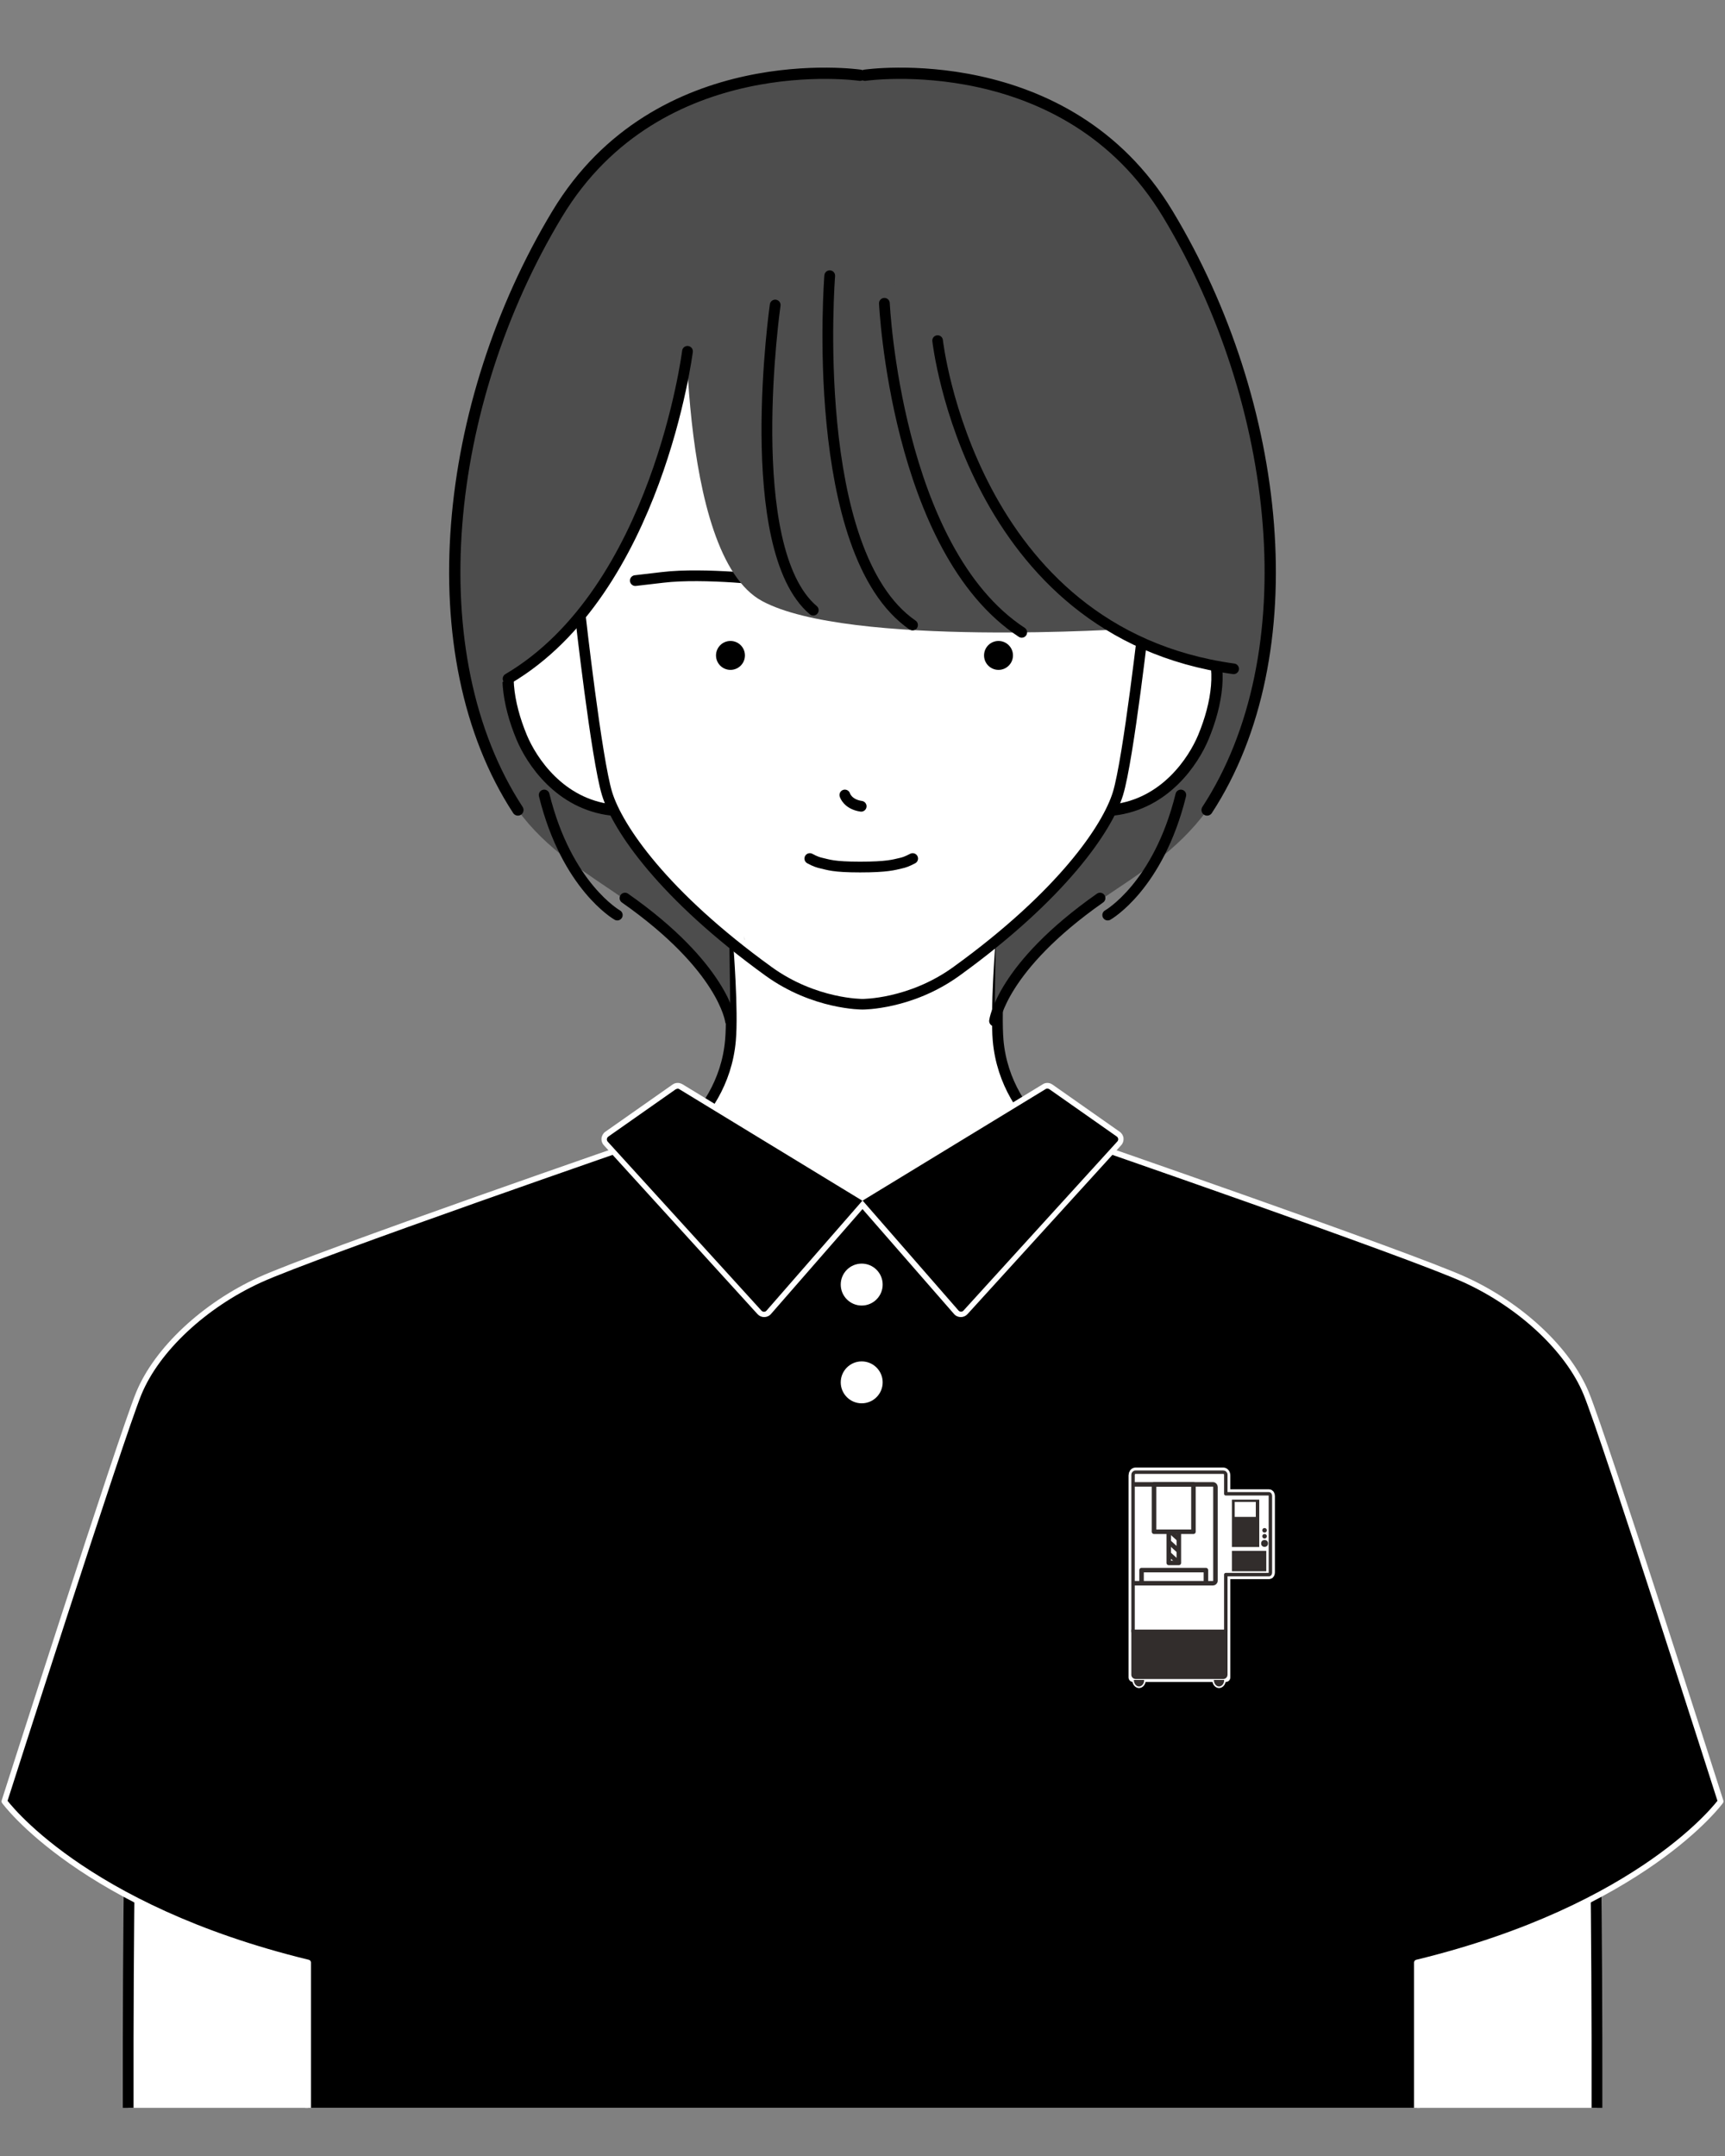 <?xml version="1.0" encoding="UTF-8"?>
<svg id="_レイヤー_2" data-name="レイヤー 2" xmlns="http://www.w3.org/2000/svg" viewBox="0 0 130 162.5">
  <rect x="0" y="0" width="130" height="162.5" fill="#808080" stroke="none"/>
  <defs>
    <style>
      .cls-1, .cls-2, .cls-3, .cls-4, .cls-5, .cls-6 {
        stroke-width: 0px;
      }

      .cls-1, .cls-7 {
        fill: #000;
      }

      .cls-8, .cls-9, .cls-10, .cls-11, .cls-12, .cls-13, .cls-14 {
        stroke-linecap: round;
      }

      .cls-8, .cls-9, .cls-10, .cls-11, .cls-12, .cls-13, .cls-14, .cls-15 {
        stroke: #000;
      }

      .cls-8, .cls-9, .cls-10, .cls-2, .cls-16, .cls-14 {
        fill: none;
      }

      .cls-8, .cls-9, .cls-12, .cls-13, .cls-14, .cls-17, .cls-15 {
        stroke-miterlimit: 10;
      }

      .cls-8, .cls-13 {
        stroke-width: .85px;
      }

      .cls-9, .cls-12 {
        stroke-width: .8px;
      }

      .cls-10, .cls-11, .cls-18, .cls-16, .cls-7, .cls-19 {
        stroke-linejoin: round;
      }

      .cls-10, .cls-11, .cls-14, .cls-15 {
        stroke-width: .81px;
      }

      .cls-11, .cls-18, .cls-12, .cls-13, .cls-19, .cls-5, .cls-15 {
        fill: #fff;
      }

      .cls-18, .cls-16, .cls-17 {
        stroke: #322d2c;
      }

      .cls-18, .cls-17 {
        stroke-width: .26px;
      }

      .cls-3, .cls-17 {
        fill: #322d2c;
      }

      .cls-4 {
        fill: #999;
      }

      .cls-16 {
        stroke-width: .34px;
      }

      .cls-7 {
        stroke-width: .43px;
      }

      .cls-7, .cls-19 {
        stroke: #fff;
      }

      .cls-19 {
        stroke-width: .68px;
      }

      .cls-6 {
        fill: #4d4d4d;
      }
    </style>
  </defs>
  <g id="_背景" data-name="背景">
    <rect class="cls-2" width="130" height="162.5"/>
  </g>
  <g id="_髪線" data-name="髪線">
    <g>
      <g>
        <path class="cls-11" d="M75.41,71.26s-.38,4.91-.19,7.15c.56,6.42,6.82,9.46,6.82,8.57-11.51,16.33-22.79,16.51-33.81,0,0,.89,6.26-2.15,6.82-8.57.2-2.23-.19-7.15-.19-7.15"/>
        <path class="cls-15" d="M9.66,158.87c-.05-28.22.76-44.74.76-44.74h109.17s.81,16.52.76,44.74"/>
        <path class="cls-7" d="M23.22,158.87v-10.95C6.12,143.76.33,135.77.33,135.77c0,0,8.77-27.43,10.13-30.75,1.37-3.32,4.94-6.64,9.11-8.55,4.16-1.91,29.47-10.65,29.47-10.65,7.76,5.4,15.96,4.67,15.96,4.67,0,0,8.2.73,15.96-4.67,0,0,25.31,8.74,29.47,10.65,4.16,1.91,7.74,5.23,9.11,8.55s10.13,30.75,10.13,30.75c0,0-5.79,7.99-22.89,12.15v10.95"/>
        <g>
          <path class="cls-1" d="M72.42,99.07c-.14,0-.26-.06-.35-.16l-7.06-8.09-7.06,8.09c-.09.1-.22.16-.35.16s-.26-.06-.35-.15l-11.59-12.73c-.09-.1-.13-.23-.12-.37.01-.13.09-.25.2-.33l5.07-3.56c.08-.06.17-.09.27-.09.09,0,.17.02.24.07l13.69,8.34,13.69-8.34c.07-.04.16-.07.24-.07.1,0,.19.03.27.09l5.07,3.56c.11.08.18.2.2.33.02.13-.03.27-.12.37l-11.59,12.74c-.09.1-.21.15-.35.15Z"/>
          <path class="cls-5" d="M78.94,82.05c.05,0,.1.02.15.05l5.07,3.56c.13.09.15.27.04.38l-11.59,12.74c-.05.06-.12.08-.19.08s-.14-.03-.19-.09l-7.22-8.28,13.8-8.41s.09-.04.13-.04M51.06,82.05s.09.01.13.04l13.8,8.41-7.22,8.28c-.05.06-.12.09-.19.09s-.14-.03-.19-.08l-11.59-12.74c-.1-.11-.08-.29.04-.38l5.07-3.56s.1-.05.15-.05M78.94,81.62c-.12,0-.25.03-.35.1l-13.58,8.27-13.58-8.27c-.11-.06-.23-.1-.35-.1-.14,0-.28.04-.39.12l-5.07,3.56c-.16.11-.26.29-.29.48-.02.19.04.39.17.53l11.59,12.74c.13.14.31.22.5.22s.38-.08.51-.23l6.9-7.91,6.9,7.91c.13.15.32.23.51.23s.37-.08.5-.22l11.59-12.74c.13-.14.19-.34.17-.53-.02-.19-.13-.37-.29-.48l-5.07-3.56c-.12-.08-.25-.12-.39-.12h0Z"/>
        </g>
        <circle class="cls-5" cx="64.94" cy="96.82" r="1.58"/>
        <circle class="cls-5" cx="64.94" cy="104.19" r="1.58"/>
        <path class="cls-19" d="M95.64,112.59h-3.26v-1.39c0-.14-.09-.25-.19-.25h-6.61c-.11,0-.19.11-.19.25v15.23h6.99v-7.75h3.26c.06,0,.1-.07.1-.16v-5.77c0-.09-.05-.16-.1-.16Z"/>
        <g>
          <path class="cls-18" d="M95.64,112.59h-3.26v-1.44c0-.11-.09-.19-.19-.19h-6.61c-.11,0-.19.09-.19.19v11.82h6.99v-4.29h3.26c.06,0,.1-.07.1-.16v-5.77c0-.09-.05-.16-.1-.16Z"/>
          <path class="cls-16" d="M85.39,111.88h6.02c.11,0,.19.09.19.19v7.07c0,.11-.09.19-.19.19h-6.02"/>
          <rect class="cls-16" x="86.97" y="111.88" width="2.97" height="3.57"/>
          <path class="cls-3" d="M92.84,113.03v3.57h2.06v-3.57h-2.06ZM94.64,114.33h-1.59v-1.13h1.59v1.13Z"/>
          <rect class="cls-3" x="92.84" y="116.89" width="2.59" height="1.54"/>
          <polyline class="cls-16" points="86.03 119.33 86.03 118.34 90.88 118.34 90.88 119.33"/>
          <polyline class="cls-16" points="88.84 115.46 88.84 117.8 88.08 117.8 88.08 115.46"/>
          <line class="cls-16" x1="88.23" y1="115.46" x2="88.84" y2="116.01"/>
          <line class="cls-16" x1="88.08" y1="116.21" x2="88.84" y2="116.9"/>
          <line class="cls-16" x1="88.08" y1="117.11" x2="88.84" y2="117.8"/>
          <circle class="cls-3" cx="95.3" cy="115.34" r=".17"/>
          <circle class="cls-3" cx="95.3" cy="115.79" r=".17"/>
          <circle class="cls-3" cx="95.3" cy="116.33" r=".26"/>
          <g>
            <path class="cls-3" d="M85.84,127.17c-.25,0-.45-.25-.45-.55l.84-.06c.06.37-.14.61-.39.61Z"/>
            <path class="cls-5" d="M86.23,126.62c0,.27-.17.49-.39.49s-.39-.22-.39-.49h.78M86.35,126.5h-1.02v.12c0,.34.23.61.51.61s.51-.27.51-.61v-.12h0Z"/>
          </g>
          <g>
            <path class="cls-3" d="M91.87,127.17c-.25,0-.45-.25-.45-.55l.84-.06c.06.37-.14.61-.39.61Z"/>
            <path class="cls-5" d="M92.26,126.62c0,.27-.17.49-.39.49s-.39-.22-.39-.49h.78M92.38,126.5h-1.02v.12c0,.34.23.61.51.61s.51-.27.51-.61v-.12h0Z"/>
          </g>
          <path class="cls-17" d="M85.39,122.96v3.27c0,.11.09.19.19.19h6.61c.11,0,.19-.09.19-.19v-3.27h-6.99Z"/>
        </g>
      </g>
      <path class="cls-6" d="M46.15,61.4s-7.81-.65-7.81-11.05c0-8.42-2.7-4.08-2.7-4.08v5.18s-1.18,3.35,3.38,9.61c4.33,5.95,11.7,6.84,16.02,15.22l-.07-5.02s-5.49-4.2-8.82-9.86Z"/>
      <path class="cls-6" d="M83.85,61.4s7.81-.65,7.81-11.05c0-8.42,2.7-4.08,2.7-4.08l.82,2.51s.36,6.01-4.2,12.27-11.7,6.84-16.02,15.22l.07-5.02s5.49-4.2,8.82-9.86Z"/>
      <g>
        <path class="cls-13" d="M46.1,61.05c-3.91-.45-6.04-3.69-6.79-5.49-1.06-2.55-1.46-5.33-.42-7.16,1.5-2.63,3.75-1.95,3.75-1.95,0,0,.5.08,1.07.52"/>
        <path class="cls-13" d="M83.9,61.05c3.91-.45,6.04-3.69,6.79-5.49,1.06-2.55,1.46-5.33.42-7.16-1.5-2.63-3.75-1.95-3.75-1.95,0,0-.5.08-1.07.52"/>
      </g>
      <path class="cls-12" d="M86.27,46.35s7.95-38.72-21.27-38.72c-29.23,0-21.27,38.72-21.27,38.72,0,0,1.22,10.87,2.02,13.47.8,2.6,4.23,7.65,12.17,13.39,3.47,2.51,7.08,2.48,7.08,2.48,0,0,3.61.03,7.08-2.48,7.94-5.74,11.37-10.79,12.17-13.39.8-2.6,2.02-13.47,2.02-13.47Z"/>
      <path class="cls-14" d="M64.9,60.77c-1.03-.15-1.23-.85-1.23-.85"/>
      <circle class="cls-1" cx="55.05" cy="49.4" r="1.09"/>
      <circle class="cls-1" cx="75.25" cy="49.4" r="1.09"/>
      <path class="cls-14" d="M68.78,64.71c-.44.23-.66.3-.89.35-.52.12-1.03.29-3.07.29s-2.39-.18-2.9-.29c-.23-.05-.49-.13-.89-.35"/>
      <path class="cls-14" d="M58.24,43.76s-5.15-.62-8.31-.24c-.51.06-2.05.24-2.05.24"/>
      <path class="cls-14" d="M70.07,43.62s5.15-.62,8.31-.24c.51.06,2.05.24,2.05.24"/>
      <path class="cls-6" d="M51.7,20.86s-.77,20.92,5.73,24.44c6.5,3.52,27.85,2.08,27.85,2.08,0,0-12.41-29.14-13.45-32.29-1.04-3.15-20.13,5.77-20.13,5.77Z"/>
      <path class="cls-6" d="M35.64,52.63c10.07-4.95,13.46-13.33,16.16-26.15.98-4.63,15.27-10.96,17.89-1.5,3.91,14.12,10.23,22.73,20.48,24.73,0,0,.43.12,1.09.28,1.01.24,2.38.54,3.79.7.76-4.25,2.67-17.4-6.78-34.13-7.72-13.68-22.86-10.93-22.86-10.93h-.48s-15.5-2.25-23.14,10.42c-4.28,7.11-10.88,23.31-6.15,36.58"/>
      <path class="cls-4" d="M56.1,70.55v.27s.02,0,.02.01l-.02-.28Z"/>
      <path class="cls-10" d="M62.53,20.78s-1.65,20.89,6.24,26.33"/>
      <path class="cls-10" d="M58.42,22.99s-2.62,18.34,2.87,23"/>
      <path class="cls-10" d="M66.65,22.86s.87,18.58,10.35,24.8"/>
      <path class="cls-8" d="M64.81,5.67s-15.19-2.21-22.82,10.46c-8.61,14.28-10.61,33.2-2.96,44.92"/>
      <path class="cls-8" d="M65.19,5.67s15.19-2.21,22.82,10.46c8.61,14.28,10.61,33.2,2.96,44.92"/>
      <path class="cls-9" d="M70.66,25.67s2.46,22.01,22.31,24.74"/>
      <path class="cls-10" d="M51.81,26.48s-2.27,18.05-13.52,24.68"/>
      <path class="cls-14" d="M83.48,68.97s3.81-2.15,5.51-9.05"/>
      <path class="cls-14" d="M46.52,68.97s-3.81-2.15-5.51-9.05"/>
      <path class="cls-14" d="M55.05,76.95s-.52-4.05-7.95-9.26"/>
      <path class="cls-14" d="M74.95,76.95s.52-4.05,7.95-9.26"/>
    </g>
  </g>
</svg>